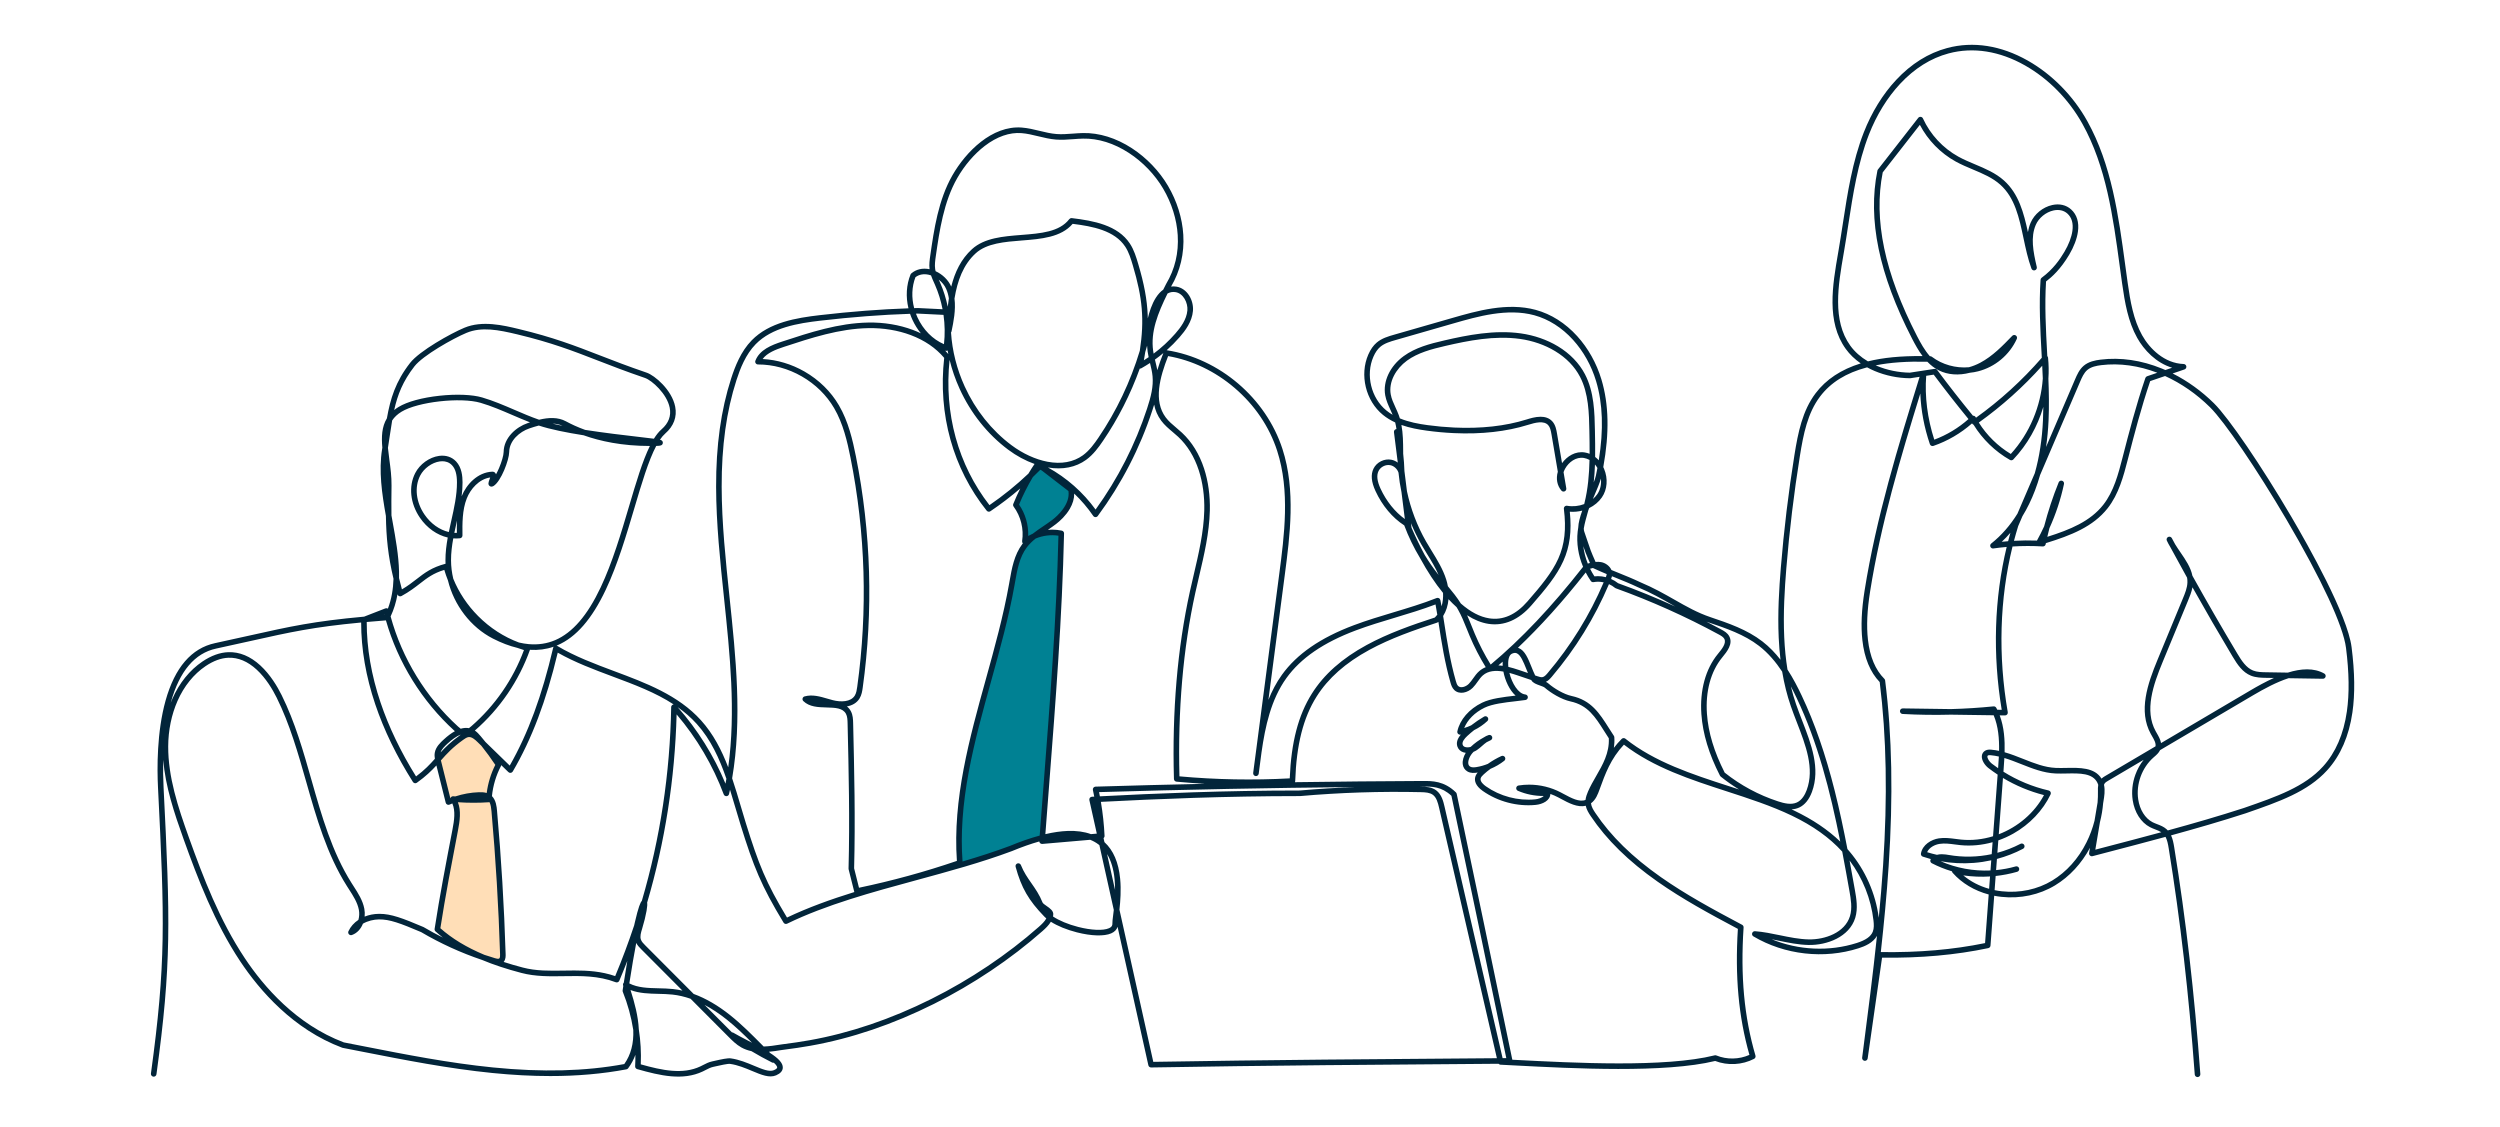 <?xml version="1.0" encoding="UTF-8"?>
<svg xmlns="http://www.w3.org/2000/svg" viewBox="0 0 6270.48 2827.33">
  <defs>
    <style>
      .cls-1 {
        fill: #02253a;
      }

      .cls-2 {
        fill: #008193;
      }

      .cls-3 {
        fill: #ffdeb7;
      }
    </style>
  </defs>
  <g id="Calque_2" data-name="Calque 2">
    <path class="cls-2" d="M2598.55,1170.71c-1.29,1.96-47.69,99.86-47.69,99.86l17.53,39.93,2.23,47.63-15.9,37.73-29.13,131.07-23.95,97.34-62.56,234.35-20.3,99.37-13.14,129.09s-1.8,72.94,0,75.03,10.58,5.4,10.58,5.4l198.2-67.91,4.74-62.45,14.7-191.01,20.1-303.34,9.93-205.92h-54.21s39.7-32,39.7-32l31.45-32,8.16-49.13-81.02-56.24-9.43,3.2Z"/>
  </g>
  <g id="Calque_3" data-name="Calque 3">
    <path class="cls-3" d="M1168.6,1843.38c-1.53,.69-66.97,58.17-66.97,58.17l.32,18.81,19.53,78.27,3,12.03,13.41-4.25,10.44,31.46-7.91,63.53-24.56,129.6-20.05,99.67,36.39,32.19,69.49,37.55,50.91,11.01,7.82-3.39,1.41-41.22-3.56-53.09-16.23-252.68,.3-34.75-9.6-19.76-5.08-14.96s15.38-58.12,15.6-58.62,8.4-22.13,8.4-22.13l-43.66-50.55-23.54-19.19-15.87,2.3Z"/>
  </g>
  <g id="Layer_1" data-name="Layer 1">
    <path class="cls-1" d="M5511.81,2701.5c-3.63,0-6.7-2.81-6.97-6.49-14.78-201.74-36.16-387.37-65.37-567.5-1.7-10.48-3.66-20.55-7.92-28.49-48.07,13.08-95.52,25.5-140.47,37.26-14.45,3.78-28.64,7.49-42.51,11.14-2.3,.6-4.75,0-6.5-1.6-1.75-1.6-2.58-3.99-2.18-6.33,.73-4.34,1.46-8.68,2.19-13.03-21.06,39.14-51.05,72.09-87.56,94.17-39.33,23.8-87.22,34.03-134.83,28.81-6.04-.66-11.99-1.57-17.85-2.71l-9.32,125.02c-.23,3.11-2.49,5.69-5.54,6.33-81.88,17.25-169.11,25.1-266.45,23.97-6.07,42.48-12.13,84.96-18.19,127.43l-17.88,125.27c-.54,3.81-4.06,6.46-7.87,5.95-3.81-.52-6.49-4.02-6-7.83l1.97-15.21c12.36-95.41,24.98-192.84,35.22-290.31-10.06,17.76-30.79,26.19-46.08,31.07-86.79,27.77-185.43,16.63-263.86-29.79-2.8-1.66-4.09-5.02-3.11-8.12,.98-3.1,3.95-5.14,7.2-4.88,21.17,1.6,42.15,5.94,62.44,10.13,23.59,4.88,47.98,9.92,72.09,10.43,41.03,.85,90.88-17.01,103.54-58.22,6.26-20.37,2.22-43.25-1.35-63.44-5.93-33.51-11.86-66.34-18.04-98.55-32.16-35.27-73.61-64.83-126.34-90.16-51.16-24.57-108.33-43.14-163.62-61.1-89.99-29.23-182.98-59.43-257.56-117.02-33.22,35.33-46.86,73.05-61.28,112.88-3.91,10.8-9.25,25.54-21.31,34.19,0,.04,0,.07,.01,.11,.86,8.57,5.93,16.72,11.05,24.34,38.82,57.89,92.54,110.48,164.24,160.79,61.86,43.4,128.86,79.83,203.72,119.56,2.43,1.29,3.88,3.89,3.7,6.64-8.05,122.13,1.41,224.26,29.78,321.4,.94,3.22-.53,6.65-3.51,8.18-29.89,15.42-66.18,17.36-97.55,5.32-126.84,30.85-353.94,18.99-504.51,11.12-11.83-.62-23.18-1.21-33.96-1.76-1.93-.1-3.67-.98-4.89-2.35-287.23,2.06-583.38,4.28-871.37,9.29-3.32,.05-6.23-2.23-6.96-5.48-25.21-113.38-50.42-226.76-75.64-340.14-.53-2.39-1.06-4.77-1.59-7.15-2.18,7.11-7.66,12.79-16.01,16.43-17.62,7.67-49.81,6.72-86.09-2.55-25.73-6.57-48.67-16.02-65.19-26.6-5.34,9.02-13.32,16.58-20.91,23.29-79.81,70.41-173.98,133.6-272.33,182.75-102.86,51.4-207.17,86.74-310.04,105.02-20.38,3.63-42,6.85-72.26,10.76-10.69,1.77-21.26,3.36-31.62,4.3,1.06,1.06,2.12,2.11,3.18,3.17,20.37,13.2,32.02,24.9,31.6,36.76-.29,8.03-5.9,14.46-16.67,19.11-16.95,7.32-37.2-1.18-60.65-11.01-16.66-6.99-35.54-14.91-55.07-17.63-5.63-.79-26.29,3.93-35.12,5.94-2.79,.64-5.2,1.19-6.91,1.54-6.37,1.31-12.43,4.44-18.85,7.75-2.4,1.24-4.87,2.51-7.39,3.71-50.09,23.71-106.46,10.76-164.65-5.85-3.14-.9-5.25-3.85-5.07-7.12,.53-9.52,.73-19.07,.62-28.63-4.24,11.64-10.16,22.9-18.09,33.62-1.05,1.42-2.6,2.39-4.33,2.72-59.62,11.23-122.83,16.83-190.92,16.83-46.02,0-94.25-2.55-145.16-7.65-111.13-11.13-220.23-32.58-325.73-53.31-16.81-3.3-33.5-6.58-50.07-9.8-.38-.07-.76-.18-1.13-.32-122.87-46.13-206.9-143.34-255.76-216.76-64.15-96.43-106.86-208.51-141.86-305.99-23.9-66.59-45.69-132.14-51.27-199.26-.55,20.92-.35,43.76,.89,68.54,16.85,334.63,20.02,443.42-17.81,720.08-.52,3.83-4.05,6.51-7.88,5.99-3.83-.52-6.51-4.05-5.99-7.88,37.66-275.42,34.49-383.86,17.7-717.48-2.39-47.5-3.09-138.97,19.05-218,23.21-82.85,64.95-131.3,124.05-144.02,32.66-7.03,61.18-13.39,86.33-19.01,102.58-22.91,160.27-35.79,287.61-47.43,17.74-6.88,35.49-13.77,53.23-20.67,1.88-.73,3.99-.61,5.78,.32,.2,.11,.4,.22,.59,.35,9.2-24.15,13.27-49.17,14.06-74.92-13.84-58.57-18.14-103.36-19.06-157.6-9.9-55.79-18.37-112.93-9.45-168.08,.17-1.06,.34-2.12,.51-3.17-2.41-27.08-1.45-52.42,11.43-73.63,8.66-48.93,21.48-91.91,58.16-138.96,23.57-30.23,102.34-74.16,136.21-88.25,45.03-18.76,97.66-6.11,136.09,3.12,86.97,20.88,140.77,41.75,203.05,65.92,35.16,13.64,71.52,27.75,118.25,43.68,19.87,6.78,63.08,43.04,71.39,85.35,5,25.44-3.66,48.73-25.02,67.33-4.55,3.96-8.95,9.16-13.23,15.41,3.26,.85,7.53,2.78,7.23,8.01-.4,6.89-7.55,7.23-12.77,7.48-1.12,.05-2.38,.1-3.8,.14-19.54,36.83-36.69,94.74-54.56,155.11-19.76,66.75-42.16,142.41-72.04,205.66-34.77,73.62-74.43,119.17-121.23,139.23-.74,.32-1.48,.63-2.22,.93,.71,.16,1.4,.43,2.05,.82,44.2,26.37,94.49,45.16,143.12,63.32,78.62,29.37,159.92,59.74,217.03,122.93,31.05,34.35,51.96,75.12,68.42,118.13,19.42-139.57,4.21-284.45-10.57-425.16-9.62-91.63-19.58-186.39-19.8-278.36-.26-103.44,12.1-192.39,37.78-271.91,9.64-29.88,24.22-67.76,51.66-95.72,44.13-45,111.43-56.14,171.04-63.04,77.7-9.01,152.25-14.75,221.97-17.11-7.01-28.98-5.35-58.72,5.18-84.77,.42-1.03,1.07-1.95,1.91-2.67,12.16-10.51,28.4-14.26,45.83-10.6-1.46-11.82,.26-23.77,1.79-34.37,9.42-65.26,20.09-139.22,55.58-201.25,33.67-58.85,99.47-125.51,174.1-119.7,15.26,1.18,30.15,4.79,44.55,8.29,14.45,3.5,28.1,6.81,42.2,7.92,13.5,1.06,26.9,.05,41.08-1.01,8.27-.62,16.81-1.26,25.32-1.44,40.68-.89,83.21,12.3,122.93,38.13,36.62,23.81,68.75,57.31,90.49,94.32,22.55,38.39,35.82,80.87,38.4,122.84,2.84,46.37-7.77,91.23-30.69,129.77,4.76-.66,9.22-.47,13.18,.15,12.95,2.01,24.41,9.99,32.27,22.46,7.13,11.33,10.57,25.38,9.43,38.56-2.33,27.08-19.19,49.47-33.62,65.95-10.12,11.56-20.9,22.42-32.3,32.55,.13,.01,.26,.03,.39,.05,132.22,20.64,248.78,120.2,290.06,247.74,33.61,103.82,18.78,216.97,5.69,316.8l-40.94,312.48c8.74-22.07,19.75-43.27,33.87-62.91,37.58-52.26,96.65-92.98,180.59-124.5,32.46-12.19,66.12-22.3,98.67-32.08,36.04-10.83,73.31-22.02,108.77-36.01,1.92-.76,4.09-.63,5.91,.36,1.82,.99,3.11,2.73,3.52,4.76,1,4.93,1.98,10.16,2.95,15.63,3.34-10.86,4.32-22.46,3.71-33.64-19.77-24.04-39.1-53.34-57.68-87.5-15.67-25.94-28.93-53.31-39.61-81.84-29.72-19.08-55.27-49.58-72.12-86.15-10.58-22.93-12.2-41.33-4.96-56.22,7.92-16.25,27.23-25.83,44.94-22.28,5.79,1.16,11.21,3.69,15.91,7.19-3.19-25.44-6.39-50.88-9.58-76.32-.47-3.71,2.06-7.13,5.75-7.77,.18-.03,.36-.06,.54-.07-.81-5.61-1.86-11.15-3.22-16.6-10.85-5.03-21.24-11.24-30.77-18.99-43.23-35.21-58.97-100.27-36.61-151.35,5.64-12.88,12.49-22.64,20.95-29.85,12.94-11.03,29.38-15.76,43.88-19.93l145.51-41.83c61.63-17.71,138.33-39.76,209.61-20.37,38.43,10.46,74.35,33.21,103.88,65.79,27.55,30.4,48.6,67.99,60.85,108.73,18.67,62.02,20.22,134.12,4.65,219.8,.69,1.42,1.35,2.87,1.97,4.35,10.27,24.51,8.17,51.95-5.47,71.63-7.96,11.47-19.05,20.6-31.85,26.83-.74,1.91-1.47,3.81-2.18,5.72-.64,2.29-1.28,4.56-1.91,6.81-3.54,12.55-7.19,25.45-9.44,38.38,0,3.17,.39,5.95,1.22,8.26,4.5,12.49,7.11,20.49,9.4,27.56,4.35,13.38,7.1,21.81,18.9,48.32,4.57-.44,9.26-.38,13.95,.48,10.66,1.95,21.5,9.48,25.91,19.82,5.28,2.16,10.53,4.29,15.74,6.39,18.61,7.52,37.85,15.3,56.87,24.33,33.37,14.02,60.25,29.32,86.23,44.12,29.2,16.62,56.77,32.33,89.25,43.3,45.06,15.24,91.66,31,130.58,61.06,17.32,13.37,32.28,29.07,45.3,45.74-2.12-17.77-3.62-36.21-4.5-55.4-2.86-62.18,1.08-123.49,5.31-175.25,7.69-94.27,19.18-189.36,34.15-282.63,9.1-56.66,20-111.16,53.16-155.08,26.09-34.56,64.1-59.69,113.13-74.83-14.97-10.37-27.63-22.55-37.44-36.14-49.21-68.14-33.31-159.93-19.29-240.92l1.08-6.26c3.84-22.25,7.34-45.05,10.73-67.1,11.77-76.55,23.93-155.7,52.64-229.13,19.61-50.17,47.59-95.56,80.91-131.25,37.86-40.56,81.02-67.54,128.28-80.2,64.98-17.4,134.83-6.51,201.99,31.5,61.02,34.54,114.05,88.44,149.33,151.79,61.03,109.6,78.33,236.98,95.06,360.17,2.01,14.8,4.09,30.11,6.2,45.08,6.67,47.17,14.46,92.74,36.18,131.7,18.94,33.96,56.29,70.78,104.32,72.31,3.38,.11,6.2,2.62,6.7,5.96,.5,3.35-1.46,6.57-4.66,7.66-9.9,3.37-19.8,6.75-29.69,10.12,37.41,18.83,72.86,44.37,103.75,74.89,36.99,36.53,118.62,156.29,194.1,284.78,42,71.49,140.77,246.42,150.94,326.67,8.08,63.76,8.79,117.24,2.16,163.51-8.54,59.58-29.81,108.46-63.22,145.28-49.02,54.03-120.36,78.81-202.95,107.51l-1.85,.64s-.09,.03-.13,.04c-60.23,19.58-123.88,37.97-186.77,55.22,4.2,9.02,6.21,19.37,7.94,30.02,29.28,180.54,50.71,366.57,65.52,568.72,.28,3.86-2.61,7.21-6.47,7.49-.17,.01-.35,.02-.52,.02Zm-3904.61-31.92c53.61,15.09,105.25,26.07,149.47,5.14,2.3-1.09,4.56-2.26,6.96-3.49,6.98-3.6,14.19-7.32,22.44-9.02,1.56-.32,3.91-.86,6.62-1.48,16.87-3.85,32.63-7.21,40.17-6.16,21.33,2.97,41.1,11.27,58.55,18.58,20.5,8.6,38.2,16.03,49.68,11.07,5.15-2.23,8.15-4.69,8.23-6.77,.04-1.24-.67-4.93-8.35-11.91-1.51,.32-3.13,.14-4.59-.6-17.52-8.83-34.8-18.34-51.73-28.46-8.85-1.85-17.37-4.87-25.49-9.43-12.6-7.09-23-17.54-32.18-26.75l-94.91-95.22c-15.31-5.34-30.49-8.85-45.5-10.48-11.35-1.24-23.36-1.52-34.97-1.8-23.71-.56-48.06-1.13-70.17-9.61,10.33,32.04,19.23,65.67,20.81,98.35,4.52,29.12,6.2,58.68,4.95,88.03Zm-744.68-55.03c16.39,3.18,32.9,6.42,49.52,9.69,105.19,20.67,213.95,42.05,324.43,53.12,123.73,12.39,231.5,9.62,329.35-8.49,16.56-23.46,23.96-51.56,22.53-85.61-5.11-32.76-13.92-64.95-26.26-95.58-.47-1.16-.62-2.42-.43-3.65,.56-3.75,1.12-7.42,1.67-11.04-.12-.37-.25-.74-.38-1.11-.85-2.52-.2-5.29,1.64-7.15,3.12-20.18,6.08-38.33,8.86-54.59-6.45,16.64-13.15,33.22-20.09,49.7-1.46,3.48-5.42,5.17-8.95,3.82-43.71-16.67-87.59-15.94-130.03-15.23-35.01,.58-71.22,1.19-106.61-8.11-37.34-9.8-69.8-20.52-98.66-32.59-53.23-17.97-104.56-41.41-152.95-69.88-52.77-22.39-78.8-32.15-105.79-31.78-13.08,.18-27.72,3.62-40.06,10.67-5.07,12.87-14.27,23.71-27.62,28.46-2.65,.94-5.6,.21-7.5-1.86-1.9-2.07-2.38-5.08-1.21-7.63,5.21-11.44,13.92-21.16,24.96-28.51,2.32-8.12,2.7-17.05,1.16-25.18-3.49-18.39-14.34-35.21-24.83-51.48-1.68-2.6-3.35-5.19-4.99-7.78-50.54-79.85-76.79-172.24-102.19-261.59-20.24-71.22-41.17-144.86-74.26-211.53-10-20.13-26.81-48.63-50.13-70.13-22.4-20.64-46.22-30.65-70.78-29.74-18.36,.68-37.63,7.75-57.27,21-29.79,20.1-54.16,50.33-70.46,87.41-15.09,34.31-23.15,73.67-23.31,113.81-.3,76.8,24.34,151.85,51.81,228.38,36.31,101.14,77.06,207.84,140.34,302.97,47.64,71.6,129.4,166.31,248.48,211.21Zm2930.65,43.44c1.64,.09,3.3,.17,4.96,.26,150.61,7.87,378.21,19.76,502.58-11.26,1.44-.36,2.96-.25,4.33,.31,26.35,10.73,56.9,10.11,82.84-1.47-27.22-95.85-36.44-196.56-28.95-316.01-73.67-39.14-139.79-75.26-201.2-118.35-73.14-51.31-128.03-105.1-167.82-164.44-5.06-7.52-10.49-16.23-12.62-26.09-20.44,5.15-43.03-7.01-61.83-17.13-2.51-1.35-4.98-2.68-7.4-3.95-6.26-3.28-12.74-6.11-19.38-8.5-.7,16.5-19.18,25.8-36.96,27.51-46.33,4.49-94.72-8.31-132.78-35.1-18.75-13.2-20.68-25.67-18.99-33.8,.99-4.8,3.41-8.8,6.4-12.33-.17,.03-.33,.06-.5,.08-7.49,1.25-17.14,2.06-25.34-2.78-6.65-3.93-10.68-10.17-11.67-18.05-1.2-9.56,2.33-19.99,7.53-28.65-2.09-.25-4.11-.69-6.01-1.31-7.12-2.35-12.36-7.29-14.77-13.91-3.49-9.58-.62-19.83,8.52-30.54-.22,.04-.43,.08-.65,.12-2.31,.44-4.68-.31-6.31-1.98-1.64-1.68-2.33-4.06-1.84-6.36,6.23-29.12,29.43-55.96,62.06-71.78,21.88-10.61,53.93-14.28,82.2-17.51,.6-.07,1.19-.14,1.79-.2-15.2-13.58-26.24-37.52-30.59-60.34-19.49-3.35-38.02-2.21-51.52,9.56-4.92,4.29-8.85,9.82-13,15.67-3.74,5.26-7.6,10.71-12.43,15.53-12.25,12.23-33.38,17.85-46.15,5.6-5.88-5.64-8.15-13.59-9.66-18.86-14.4-50.3-22.31-101.22-29.29-146.15-.32-2.04-.63-4.08-.95-6.1-.16,.15-.32,.3-.48,.45-.75,.7-1.64,1.22-2.61,1.53-56.99,18.45-117.03,39.5-170.01,68.33-59.97,32.64-103.28,70.96-132.4,117.13-33.52,53.18-50.57,120.56-53.64,212.03-.03,.97-.26,1.89-.65,2.73,107.13-1.56,214.09-2.58,320.47-3.06,23.83-.12,53.48-.26,83.22,28.58,1,.97,1.69,2.22,1.98,3.58l2.19,10.4c43.9,208.69,89.29,424.48,137.31,656.58Zm-985.41-376.49c3.5,15.75,7.01,31.5,10.51,47.25,24.8,111.52,49.6,223.04,74.4,334.57,284.93-4.92,577.67-7.12,861.8-9.16l-144.95-627.91c-3.1-13.41-6.63-26-15.6-32.66-7.71-5.72-18.41-6.42-30.58-6.7-100.33-2.29-201.96,1.01-302.05,9.81-.2,.02-.41,.03-.61,.03-188.72,.07-357.49,7.19-499.46,14.51,4.78,28.21,7.87,56.78,9.22,85.28,.11,2.28-.89,4.36-2.53,5.72,.74,3.34,1.48,6.66,2.22,10,22.25,20.16,35.5,50.99,39.43,91.78,2.7,28.06,.56,56.2-1.79,77.48Zm754.83-308.63c.36,0,.71,.02,1.07,.02,14.07,.33,27.6,1.29,38.6,9.45,13.85,10.28,18.09,28.62,20.9,40.75l145.66,630.95c3.07-.02,6.17-.04,9.24-.07-47.49-229.49-92.42-443.06-135.88-649.7l-1.74-8.27c-25.08-23.4-48.87-23.29-71.88-23.17-1.98,0-3.98,.02-5.95,.03Zm-1822.83,520.1c30.29,11.02,60.89,28.79,91.47,53.13,29.13,23.19,55.65,49.95,81.29,75.83,.96,.97,1.92,1.94,2.88,2.91,13.66-.43,28-2.51,42.6-4.92,.08-.01,.16-.03,.24-.04,30.1-3.89,51.56-7.09,71.74-10.68,101.55-18.05,204.58-52.96,306.23-103.76,97.28-48.62,190.42-111.11,269.33-180.72,7.33-6.48,14.61-13.35,18.82-21.1-1.83-1.55-3.52-3.12-5.04-4.7-39.43-40.66-57.59-72.15-71.96-124.79-.98-3.58,1.01-7.3,4.53-8.48,3.52-1.18,7.35,.6,8.72,4.05,7.17,18.02,16.51,31.4,26.4,45.57,9.91,14.2,20.15,28.88,27.92,48.41,.93,2.33,6.39,6.11,10.38,8.87,8.27,5.73,17.65,12.22,16.44,22.21-.16,1.34-.39,2.66-.67,3.94,15.22,10.24,38,19.8,63.29,26.26,32.88,8.39,62.4,9.65,77.04,3.27,8.02-3.49,8.83-8.07,8.65-11.67-.2-3.95,.62-10.54,1.86-20.51,.51-4.1,1.09-8.73,1.67-13.8-12.04-54.15-24.08-108.29-36.12-162.44-.71-.58-1.44-1.15-2.17-1.71-6.23-4.75-13.19-8.66-20.85-11.72-36.01,3.11-72.02,6.22-108.04,9.34l-12.15,1.05c-2.05,.18-4.06-.55-5.52-1.99-1.15-1.14-1.87-2.64-2.04-4.23-21.09,5.93-43.9,13.98-68.39,24.12-.08,.03-.15,.06-.23,.09-76.18,28.51-159.15,51.06-239.39,72.86-111.41,30.27-226.61,61.57-324.38,109.16-3.25,1.58-7.18,.43-9.05-2.67-56-92.43-75.2-140.16-108.07-245.96-4.34-13.97-8.58-28.34-12.67-42.24-4.43-15.02-8.88-30.13-13.59-45.17-.75,3.6-1.53,7.19-2.33,10.78-.68,3.02-3.26,5.24-6.35,5.45-3.09,.2-5.95-1.63-7.04-4.54-27.05-72.54-67.74-141.52-118.15-200.54-4.3,161.43-29.1,319.54-73.96,472.27,.68,3.41,.5,9.24-1.42,20.36-2.17,12.53-6.06,28.33-10.97,44.48l-.23,.76c-2.87,9.42-5.83,19.16-2.98,27.07,1.9,5.31,6.48,9.92,10.92,14.38l121.35,121.75Zm96.07,96.38c1.21,0,2.43,.31,3.55,.97,9.46,5.58,21.79,11.99,34.83,18.78,4.14,2.16,8.18,4.26,12.1,6.33-20.32-20.29-41.36-40.5-63.8-58.37-18.52-14.75-37-26.96-55.36-36.61l68.68,68.9h0Zm-257.36-122.76c21.57,11.01,46.84,11.6,73.47,12.23,11.9,.28,24.21,.57,36.16,1.88,7.84,.86,15.72,2.18,23.63,3.98l-103.24-103.58c-4.49-4.51-9.49-9.54-12.69-16.02-5.14,26.74-10.95,60.15-17.33,101.51Zm-137.82-32.45c33.41,0,67.62,2.08,102.38,14.12,17.47-41.9,33.33-84.3,47.57-127.16,.6-2.69,1.17-5.21,1.72-7.57,9.1-39.37,14.02-50.3,17.49-53.84,46.09-157.04,70.78-319.79,73.64-486.04,.05-2.87,1.85-5.42,4.54-6.43,.55-.21,1.11-.34,1.68-.4-45.52-29.82-98.5-49.61-153.56-70.18-46.25-17.28-93.99-35.11-137.17-59.63-29.06,121.53-65,216.44-112.83,298.1-1.09,1.86-2.97,3.11-5.1,3.4-2.13,.29-4.28-.42-5.82-1.92l-8.99-8.74c-2.97-2.89-5.94-5.78-8.91-8.67-.12,.72-.36,1.42-.71,2.09-12.26,23.32-20.02,49.26-22.65,75.53,10.4,10.47,11.89,27.09,12.73,36.5,10.63,119.33,17.89,240.38,21.58,359.79,.15,4.53,.43,13.42-4.94,19.67,15.16,4.94,31.15,9.6,48.02,14.03,33.53,8.81,67.19,8.24,102.82,7.65,8.78-.15,17.61-.29,26.5-.29Zm-225.81-39.25c8.84,2.97,17.73,5.78,26.67,8.44,2.31,.69,8.46,2.51,10.77,.68,2.25-1.78,2.05-7.88,1.97-10.49-3.68-119.15-10.92-239.93-21.53-358.99-.7-7.8-1.74-16.17-4.92-22.49-.35,.08-.7,.13-1.07,.16-25.95,1.77-52.22,1.76-78.25-.03,8.47,21.66,4.83,46.86,.16,71.13-15.6,80.98-31.73,164.68-44.13,244.91,29.75,26.22,65.84,48.11,110.34,66.68Zm3502.6-6.87c95.57,1.31,181.2-6.08,261.49-22.56l9.09-121.89c-35.82-9.55-67.19-28.25-90.34-54.26-.98-1.1-1.56-2.45-1.72-3.84-17.46-5.16-34.44-11.95-50.64-20.33-1.73-.89-3-2.46-3.52-4.33-.52-1.87-.25-3.87,.77-5.53,.11-.19,.23-.37,.35-.56-6.83-1.81-13.57-3.84-20.2-6.1-3.25-1.11-5.22-4.41-4.64-7.8,3.74-22.02,25.89-35.17,44.89-38.06,14.42-2.2,28.7-.32,42.52,1.49,4.33,.57,8.8,1.16,13.14,1.59,27,2.73,54.35-.38,80.3-8.34,3.84-51.53,7.68-103.06,11.53-154.6-7.96-5.24-15.71-10.76-23.23-16.57-8.8-6.8-17.27-19.35-16.41-30.19,.47-5.9,3.62-10.74,8.88-13.62,4.9-2.66,10.14-2.6,15.08-2.15,6.51,.59,12.93,1.61,19.27,2.96,.6-30.02-1.82-61.42-13.54-89.28l-95.19-1.36c-4.04-.06-8.08-.12-12.12-.17-40.44,1.08-80.92,.5-121.13-1.74-3.8-.21-6.74-3.43-6.61-7.23,.13-3.81,3.26-6.84,7.1-6.75,40.18,.58,80.37,1.15,120.56,1.72,35.79-.96,71.55-3.23,107.05-6.81,2.79-.28,5.5,1.14,6.84,3.61,.88,1.61,1.72,3.23,2.53,4.86l11.16,.16c-23.1-139.15-18.74-279.04,12.44-408.51-11.16,.97-22.29,2.24-33.36,3.82-3.12,.45-6.17-1.26-7.42-4.16s-.4-6.28,2.08-8.25c25.44-20.21,47.41-45.27,65.72-74.89,14.52-33.85,29.03-67.69,43.55-101.54,11.45-40.55,18.31-85.11,20.46-133,.5-11.04,.77-22.11,.87-33.22-14.4,48.94-40.05,94.58-75.17,131.74-2.21,2.34-5.74,2.87-8.54,1.28-36.96-20.97-68.95-52.02-91.29-88.34-1.03-.42-1.97-1.1-2.73-2.01-.36-.43-.72-.87-1.08-1.31-28.11,24.87-61.38,44.3-96.82,56.47-1.76,.6-3.69,.48-5.36-.33-1.67-.82-2.94-2.27-3.54-4.03-14.24-41.83-22.34-84.97-24-127.03-49.9,161.59-99.16,327.92-125.95,496.77-7.45,46.92-9.22,86.3-5.42,120.38,4.76,42.74,18.61,75.85,41.15,98.41,1.1,1.1,1.8,2.53,1.99,4.07,17.49,138.63,20.37,290.96,8.81,465.69-4.73,71.56-11.63,143.7-19.63,215.66Zm-273.78-32.17c67.26,27.66,144.46,31.41,213.75,9.24,22.31-7.13,34.99-16.1,39.89-28.23,3.4-8.41,2.84-18.53,1.73-28.21-6.1-54.04-27.21-106.78-59.94-150.35,4.54,24.45,8.93,49.03,13.31,73.78,3.65,20.67,8.19,46.39,.94,69.99-14.79,48.16-71.12,69.08-117.21,68.11-25.4-.53-50.43-5.71-74.64-10.71-5.9-1.22-11.86-2.45-17.85-3.62Zm-3491.82-63.78c29.04,0,57.5,10.71,110.2,33.08,.28,.12,.56,.26,.82,.41,15.69,9.25,31.7,17.95,47.99,26.11-6.41-5.01-12.59-10.19-18.54-15.56-1.75-1.58-2.59-3.93-2.23-6.26,12.52-81.63,28.93-166.81,44.8-249.19,4.43-22.98,7.91-46.75-.34-65.47-2.34,.94-4.66,1.92-6.95,2.94-1.89,.84-4.06,.81-5.92-.1-1.86-.91-3.23-2.59-3.73-4.6-7.79-31.19-15.57-62.37-23.35-93.56-12.25,13.34-26.55,27.39-48.93,43.35-1.57,1.12-3.52,1.54-5.41,1.17-1.89-.37-3.54-1.5-4.57-3.12-40.95-64.66-72.75-130.2-94.51-194.81-23.46-69.65-35.34-138.61-35.35-205.09-120.53,11.35-177.56,24.09-277.18,46.34-25.18,5.62-53.72,12-86.44,19.04-53.62,11.53-91.82,56.65-113.52,134.11-.15,.55-.31,1.12-.47,1.7,1.32-3.38,2.71-6.71,4.16-10.01,17.37-39.5,43.46-71.79,75.45-93.38,21.84-14.74,43.57-22.6,64.58-23.38,28.39-1.05,55.57,10.2,80.78,33.43,24.89,22.94,42.66,53.01,53.18,74.2,33.66,67.83,54.77,142.1,75.18,213.93,25.12,88.39,51.1,179.79,100.55,257.93,1.62,2.56,3.27,5.12,4.92,7.68,11.22,17.4,22.81,35.38,26.82,56.45,1.19,6.29,1.44,12.97,.74,19.6,10.79-4.32,22.87-6.76,35.57-6.94,.56,0,1.12-.01,1.67-.01Zm3681.85-162.46c1.69,1.9,3.35,3.81,4.99,5.74,39.72,46.79,65.77,105.79,73.66,166.66,4.23-43.64,7.89-87.22,10.76-130.57,11.43-172.84,8.67-323.57-8.44-460.68-23.84-24.79-38.46-60.11-43.46-105.02-3.94-35.35-2.14-75.95,5.51-124.13,29.04-183.01,84.2-362.63,138.1-536.49-7.66,1.18-15.32,2.35-22.98,3.53-.37,.06-.75,.07-1.12,.08-30.5-.23-61.22-6.54-88.84-18.24-6.53-2.77-12.81-5.81-18.8-9.12-52.7,13.94-91.33,37.94-118.04,73.32-31.22,41.36-41.71,94.02-50.51,148.87-14.91,92.91-26.35,187.64-34.02,281.55-4.19,51.33-8.1,112.08-5.28,173.47,1.31,28.55,4,55.39,8.13,80.79,14.48,22.27,26.09,45.03,35.7,65.38,32.68,69.12,59.78,147.29,82.85,238.97,12.12,48.19,22.36,96.77,31.8,145.88Zm-2797.34-177.46c7.83,23.1,14.75,46.58,21.6,69.81,4.08,13.85,8.3,28.17,12.62,42.04,32.35,104.11,50.29,149.18,103.39,237.42,52.7-25.15,110.02-45.71,168.88-64-.11-.28-.2-.56-.27-.86l-14.05-56.06c-.15-.62-.22-1.25-.21-1.89,3.26-122.34,.38-245.35-2.41-364.32-.21-8.37-.42-17.02-4.07-23.8-7.99-14.85-26.74-15.38-48.46-15.99-21.24-.6-43.2-1.22-58.4-15.99-1.8-1.75-2.53-4.32-1.91-6.75s2.49-4.34,4.91-5.01c19.59-5.44,38.92,.22,57.62,5.69,4.43,1.3,9,2.64,13.41,3.76,19.96,5.12,44.87,4.78,54.97-11.55,3.92-6.35,5.09-14.72,6.12-22.11,13.21-94.99,18.47-191.99,15.62-288.31-2.85-96.32-13.82-192.84-32.63-286.89-7.88-39.37-18.18-84.63-40.89-123.55-18.98-32.55-47.06-60.11-81.2-79.7-34.09-19.57-71.99-29.91-109.61-29.91-.06,0-.12,0-.18,0-2.31,0-4.47-1.14-5.77-3.04-1.31-1.91-1.59-4.34-.75-6.49,10.63-27.35,40.16-39.06,67.01-47.9,69.41-22.82,141.17-46.41,216.25-47.72,39.06-.68,77.56,5.68,111.37,18.38,7.04,2.65,13.84,5.54,20.4,8.68-8.35-10.21-15.53-21.69-21.25-34.18-2.22-4.86-4.19-9.79-5.89-14.77-70.36,2.27-145.74,8.03-224.4,17.15-57.23,6.63-121.72,17.21-162.66,58.94-25.38,25.87-39.16,61.8-48.33,90.22-25.22,78.1-37.35,165.62-37.1,267.57,.23,91.26,10.14,185.65,19.73,276.93,15.77,150.18,32.04,305.05,6.55,454.18Zm3166.51,280.53c6,1.22,12.11,2.18,18.32,2.86,44.58,4.89,89.35-4.66,126.06-26.88,35.95-21.74,65.73-54.91,86.13-95.91,8.58-17.24,15.3-35.39,20.07-54.05,2.57-15.3,5.14-30.6,7.71-45.9,.77-9.38,1.07-18.81,.88-28.24v-.41c-.11-4.79-.22-10.23,.76-15.55-.53-1.73-1.19-3.41-1.98-5.04-11.99-24.74-44.04-24.11-77.96-23.46-9.11,.18-18.53,.36-27.29-.04-30.29-1.38-58.63-12.63-86.04-23.5-13.81-5.48-27.88-11.06-42.17-15.33-.52,9.89-1.24,19.51-1.92,28.7-.14,1.9-.28,3.81-.43,5.71,34.87,21.84,73.53,37.92,113.51,47.06,2.07,.47,3.82,1.86,4.74,3.78,.92,1.91,.93,4.14,.02,6.06-19.2,40.27-52.41,75.19-93.52,98.33-12.09,6.8-24.69,12.49-37.59,17.02-.77,10.36-1.54,20.73-2.32,31.09,20.01-5.34,39.46-12.86,57.9-22.5,3.42-1.79,7.65-.47,9.44,2.95,1.79,3.42,.48,7.65-2.93,9.45,0,0-.01,0-.02,.01h0s-.03,.02-.04,.02c-20.52,10.81-42.6,19.37-65.49,25.46-.12,1.54-.23,3.09-.34,4.63l-1.74,23.37c16.6-1.58,33.05-4.64,49.11-9.23,3.72-1.07,7.59,1.09,8.65,4.81,1.06,3.72-1.09,7.59-4.81,8.65,0,0,0,0,0,0h0c-17.7,5.06-35.8,8.58-54.06,10.55l-2.65,35.54Zm-2226.07-90.44c6.67,30,13.34,60.01,20.02,90.01,.02-8.83-.33-17.88-1.19-26.88-2.46-25.54-8.77-46.65-18.82-63.13Zm2147.49,53.42c18.3,15.36,40.37,26.81,64.8,33.68l2.31-30.99c-22.38,1.43-44.89,.53-67.11-2.69Zm-2781.95-17.63l12.18,48.62c82.82-17.3,165.37-39.94,245.55-67.32-10.79-154.73,31.5-307.29,72.41-454.87,21.75-78.46,44.24-159.59,58.52-240.15,.35-1.96,.69-3.92,1.04-5.89,5.75-32.79,11.7-66.7,32.16-93.85,.43-.57,.86-1.13,1.29-1.68-1.42-1.54-2.11-3.66-1.79-5.8,4.58-30.27-3.2-61.76-21.32-86.41-1.44-1.96-1.76-4.52-.85-6.78,5.31-13.1,11.14-26,17.45-38.66-23.82,20.44-48.83,39.51-74.81,57.04-3.02,2.04-7.11,1.41-9.38-1.44-84.61-105.92-122.41-241.91-106.58-383.23-21.17-24.93-49.35-44.13-83.82-57.08-32.18-12.09-68.9-18.14-106.2-17.49-72.95,1.27-143.7,24.53-212.12,47.02-20.14,6.63-41.92,14.92-53.25,30.43,36.26,1.88,72.38,12.66,105.14,31.47,36.26,20.81,66.11,50.13,86.32,84.79,23.79,40.78,34.42,87.38,42.52,127.86,18.96,94.81,30.02,192.12,32.89,289.22,2.87,97.1-2.43,194.89-15.75,290.65-1.16,8.32-2.61,18.67-8.08,27.53-7.13,11.53-18.72,17.56-31.64,19.89,3.87,3.05,7.23,6.95,9.92,11.96,5.24,9.72,5.52,21.01,5.74,30.08,2.79,118.85,5.67,241.72,2.44,364.09Zm2725.01-17.89c39.23,17.21,82.42,25.1,125.17,23.2l1.89-25.39s0-.08,0-.12c-14.45,3.16-29.14,5.34-43.92,6.5-27.82,2.18-55.96,.74-83.16-4.19Zm-2269.7-809.41c-8.32,6.65-15.9,13.84-22.26,22.27-18.43,24.45-24.09,56.68-29.55,87.84-.35,1.98-.69,3.95-1.04,5.91-14.4,81.22-36.98,162.67-58.82,241.45-20.59,74.28-41.88,151.1-56.03,226.91-15.59,83.54-20.74,157.41-15.73,225.7,40.59-11.98,80.63-24.8,118.86-39.11,26.67-11.04,51.6-19.69,74.62-25.89,3.33-44.43,6.81-89.26,10.18-132.76,15.74-203.12,32.01-413.1,36.87-619.42-19.21-2.91-39.17-.33-57.1,7.11Zm2272.75,791.83c6.91,0,13.38,1.14,17.59,1.88,35.68,6.24,72.33,5.44,107.58-2.04,.75-9.99,1.49-19.99,2.23-29.98-26.6,7.45-54.08,10.04-80.59,7.36-4.55-.46-9.13-1.06-13.56-1.64-13.44-1.77-26.14-3.43-38.59-1.54-12.3,1.87-26.3,9.07-31.48,20.85,8.06,2.54,16.29,4.73,24.62,6.58,3.97-1.08,8.15-1.47,12.18-1.47Zm396.7-80.52c-.75,4.45-1.5,8.9-2.24,13.34-3.12,18.58-6.25,37.17-9.37,55.75,10.52-2.76,21.21-5.56,32.05-8.39,42.76-11.19,87.79-22.97,133.45-35.35-4.46-2.88-9.76-4.93-15.29-7.07-4.38-1.7-8.91-3.45-13.27-5.72-22.46-11.7-38.61-36.93-43.21-67.48-3.17-21.09-.85-43.22,6.7-64.01,4.95-13.62,11.98-26.24,20.74-37.3l-89.01,52.48c-3.18,1.87-6.46,3.79-8.38,6.27-.89,1.14-1.54,2.48-2.02,3.95,3.18,14.35,.64,29.47-1.33,41.17-.27,1.59-.53,3.18-.8,4.77-1.36,16.2-4.06,32.13-8,47.6Zm-773.51-32.02c2.25,1.05,4.5,2.11,6.74,3.19,46.43,22.31,84.46,47.88,115.37,77.68-25.74-129.57-56.68-248.85-109.3-360.14-4.41-9.33-9.24-19.17-14.59-29.24,3.75,15.52,8.12,30.5,13.12,45.02,4.62,13.42,10,27.32,15.2,40.76,22.85,59.07,46.48,120.15,24.53,179.25-7.1,19.12-18.13,32.58-31.92,38.93-6.2,2.85-12.65,4.21-19.17,4.54Zm530.26-78.68c-3.51,47.07-7.02,94.13-10.53,141.19,47.74-18.35,89.39-53.28,113.42-98.28-36.04-9.16-70.91-23.73-102.89-42.92Zm-2384.65-622.88c8.1,0,16.19,.82,24.13,2.49,3.3,.69,5.63,3.64,5.56,7.01-4.7,208.63-21.14,420.89-37.05,626.17-3.25,41.97-6.6,85.19-9.83,128.08,20.28-4.72,38.95-7.4,55.91-8.02,22.1-.81,41.65,1.87,58.46,7.98,4.89-.42,9.78-.84,14.66-1.26-6.23-28-12.45-56-18.68-84-.45-2.01,.01-4.11,1.26-5.75,1.25-1.64,3.15-2.65,5.21-2.75,1.92-.1,3.84-.2,5.78-.3-1.07-5.53-2.2-11.04-3.4-16.53-.44-2.03,.04-4.16,1.32-5.8,1.28-1.64,3.23-2.63,5.31-2.69,91.03-2.75,182.49-5.11,274.07-7.09-23.76-1.35-47.46-3.14-71.08-5.37-3.52-.33-6.24-3.24-6.34-6.77-4.82-169.42,8.64-327.61,39.99-470.18,3.09-14.06,6.43-28.32,9.67-42.12,12.3-52.47,25.02-106.74,26.41-160.98,.91-35.68-3.86-70.59-13.79-100.94-11.17-34.12-28.51-62.35-51.56-83.92-4.41-4.13-9.2-8.17-13.83-12.07-10.1-8.51-20.54-17.31-28.79-28.36-9.28-12.43-14.91-26.03-17.75-40.37-1.41,4.71-2.89,9.37-4.4,13.98-31.29,95.34-77.37,184.61-136.99,265.35-1.35,1.82-3.5,2.85-5.75,2.84-2.27-.04-4.37-1.17-5.65-3.04-13.93-20.33-29.93-39.07-47.68-55.96,.09,12.59-3.63,25.41-11.1,38.26-9.96,17.13-24.27,30.16-34.53,38.07-6.6,5.1-13.54,9.89-20.38,14.53,3.61-.32,7.23-.49,10.85-.49Zm2778.74,553c-3.34,7.04-9.18,12.1-14.4,16.63-.81,.7-1.61,1.4-2.4,2.1-28.86,25.57-43.8,66.72-38.07,104.84,3.93,26.14,17.33,47.51,35.83,57.14,3.67,1.91,7.65,3.45,11.86,5.08,8.09,3.13,16.46,6.37,23.46,12.64,1.09,.98,2.12,2,3.08,3.05,64.11-17.54,129.09-36.27,190.44-56.21l1.79-.62c80.79-28.07,150.56-52.31,197.18-103.69,31.5-34.71,51.59-81.09,59.73-137.85,6.45-45.01,5.73-97.27-2.19-159.76-6.93-54.7-61.29-171.82-149.12-321.34-74.94-127.57-155.63-246.12-191.87-281.91-34.07-33.65-72.57-60.14-112.81-78.4-12.43,4.24-24.86,8.49-37.29,12.73-22.83,67.35-39.82,133.19-56.25,196.89-10.45,40.48-22.3,86.37-50.6,122.2-36.46,46.16-91.42,67.8-154.74,87.31-.2,.93-.39,1.86-.58,2.79-.71,3.4-3.81,5.78-7.27,5.56-25.23-1.52-50.61-1.48-75.88,.11-32.34,131.42-36.54,273.94-11.91,415.53,.36,2.05-.22,4.16-1.57,5.74-1.33,1.56-3.28,2.46-5.32,2.46-.03,0-.07,0-.1,0l-13.25-.19c11.16,29.67,13.15,61.99,12.31,92.53,16,4.53,31.53,10.7,46.75,16.74,27.55,10.93,53.57,21.26,81.51,22.53,8.31,.38,17.08,.21,26.38,.03,33.43-.65,71.11-1.38,88.37,26.83,3.09-2.91,6.6-4.98,9.57-6.72l125.89-74.22c1.53-7.95-3.57-16.79-8.94-26.11-1.01-1.75-2-3.48-2.95-5.19-31.59-57.2-7.89-125.7,16.8-185.42,21.23-51.36,42.46-102.71,63.7-154.08,5.39-13.04,10.97-26.51,11.42-40.32,.13-4.05-.16-8.01-.81-11.89-14.21-25.54-28.25-51.16-42.1-76.79-3.18-5.25-6.14-10.62-8.69-16.15-1.58-3.44-.15-7.51,3.23-9.2,3.39-1.69,7.5-.38,9.29,2.95,2.76,5.13,5.52,10.25,8.29,15.38,4.29,7.07,9.07,14.02,13.75,20.84,12.48,18.17,25.29,36.83,29.58,58.15,36.61,65.78,74.31,131.1,112.63,195.14,11.03,18.46,22.35,35.6,39.4,42.46,10.05,4.03,21.69,4.23,32.95,4.41l54.38,.89c33.09-10.28,65.23-12.42,91.34,2.34,2.79,1.58,4.15,4.84,3.31,7.93-.84,3.09-3.68,5.25-6.87,5.16l-86.06-1.4c-29.89,9.68-61.05,26.43-88.78,42.78l-233.35,137.58Zm-1092.07,56.48c40.16,31.88,85.23,56.12,133.98,72.07,15.34,5.02,32.93,9.27,47.05,2.76,13.07-6.03,20.62-20.23,24.65-31.09,20.11-54.12-2.55-112.69-24.46-169.33-5.25-13.56-10.67-27.59-15.38-41.26-9.35-27.15-16.55-55.82-21.68-86.5-15.67-23.68-34.68-46.52-58.14-64.62-37.06-28.63-82.53-44.01-126.51-58.88-1.76-.59-3.5-1.2-5.23-1.82,12.6,6.47,25.12,13.08,37.55,19.83,7.78,4.21,15.14,8.64,19.43,16.5,10.54,19.24-5.56,38.92-17.31,53.28l-.35,.43c-28.56,34.9-42.08,85.04-38.07,141.19,3.34,46.88,17.9,95.12,44.48,147.44Zm-490.51,30.15c27.45,0,54.85,6.62,79.23,19.38,2.47,1.29,4.98,2.65,7.54,4.02,19.2,10.33,38.97,20.98,54.62,14.95,.97-7.81,3.71-15.07,6.25-20.98,5.76-13.37,13.24-26.35,20.47-38.91,16.46-28.58,33.47-58.13,31.75-94.75-3.98-6.05-7.72-11.96-11.35-17.7-23.12-36.51-41.39-65.34-84.88-74.77-22.9-4.96-49.68-21.52-64.88-34.82-1.87-1.63-7.25-3.55-11.58-5.09-8.7-3.1-17.7-6.3-21.48-13.04-.13-.24-.26-.47-.4-.71l-35.63-12.03c-6.28-2.12-12.71-4.15-19.15-5.86,6.42,26.12,22.24,52.37,39.96,54.09,3.52,.34,6.23,3.25,6.32,6.79,.09,3.53-2.46,6.58-5.96,7.11-7.55,1.13-16.02,2.1-24.98,3.13-27.17,3.11-57.95,6.63-77.69,16.2-24.43,11.85-42.8,30.37-51.06,50.96,5.96-1.77,11.81-4.01,17.46-6.68,10.31-8.04,21.14-15.39,32.38-21.96,3.08-1.8,7.02-1,9.15,1.86,2.13,2.86,1.77,6.87-.84,9.3-9.79,9.14-21.09,16.83-33.24,22.75-5.98,4.71-11.77,9.67-17.35,14.85-6.57,6.12-13.85,14.92-11.25,22.08,.95,2.62,2.91,4.38,6,5.4,3.95,1.3,9.1,1.12,13.96-.29,9.94-9.35,20.96-17.32,32.92-23.81,3.71-2.45,7.72-4.52,12.21-5.92,3.55-1.1,7.33,.76,8.63,4.23,1.3,3.47-.33,7.36-3.72,8.86-3.36,1.49-6.64,3.1-9.86,4.82-3.89,2.62-7.62,5.9-11.46,9.28-4.2,3.7-8.55,7.52-13.42,10.76-2.43,1.61-5.08,2.96-7.84,4.02-.26,.26-.52,.52-.79,.78-8.23,8.19-13.67,20.57-12.64,28.8,.45,3.56,2,6.02,4.9,7.73,4.31,2.55,10.77,1.89,15.92,1.03,9.65-1.61,19.09-4.28,28.13-7.93,10.68-7.6,22.06-14.18,34.04-19.66,3.23-1.48,7.05-.3,8.89,2.73,1.84,3.03,1.12,6.97-1.67,9.15-10.52,8.22-22.13,14.98-34.42,20.1-5.88,4.26-11.53,8.86-16.93,13.78-4.22,3.85-7.19,7.15-7.93,10.71-1.59,7.68,7.68,15.52,13.34,19.51,35.36,24.89,80.31,36.78,123.37,32.61,7.45-.72,16.89-3.65,21.51-8.46-22.17,.2-44.33-4.21-64.72-12.96-2.86-1.23-4.57-4.2-4.19-7.3,.39-3.09,2.77-5.56,5.85-6.05,8.77-1.4,17.64-2.09,26.5-2.09Zm-2729.44-60.81c.23,.96,.47,1.92,.71,2.87l1.31,5.26c7.21,28.9,14.42,57.8,21.63,86.7,.1-.04,.19-.08,.29-.12,.16-.47,.37-.94,.63-1.38,1.38-2.32,3.97-3.63,6.65-3.39,1.58,.14,3.16,.28,4.74,.41,19.07-6.27,39.18-9.88,59.13-10.55,6.28-.22,13.22-.07,19.75,1.92,3.18-24.47,10.51-48.53,21.55-70.54-10.92-16.44-22.63-32.48-34.97-47.9-3.1-3.02-6.21-6.04-9.31-9.06-6.84-6.65-14.8-13.68-22.69-12.76-4.58,.54-9.3,3.91-13.47,6.88-27.02,19.28-41.23,35.07-55.95,51.68Zm1650.73,79.54c.72,3.51,1.42,7.02,2.09,10.54,142.43-7.35,311.95-14.55,501.64-14.62,46.34-4.07,93.01-6.96,139.72-8.68-214.27,2.1-429.98,6.38-643.45,12.76Zm1315.8-135.52c1.54,0,3.08,.5,4.36,1.53,73.41,58.58,167.33,89.09,258.17,118.58,8.97,2.91,17.98,5.84,27.01,8.81-15.95-9.74-31.32-20.51-46.04-32.28-.77-.62-1.41-1.4-1.86-2.28-27.89-54.54-43.16-104.97-46.67-154.16-4.26-59.74,10.37-113.38,41.2-151.05l.36-.43c9.75-11.91,21.88-26.73,15.87-37.7-2.47-4.52-7.71-7.61-13.81-10.91-82.8-44.93-169.73-83.89-258.37-115.81-.76-.27-1.47-.68-2.09-1.19-4.49-3.72-9.57-6.83-14.96-9.25-35.82,84.27-83.98,162.34-143.27,232.21-4.26,5.02-8.9,10.04-14.95,12.89,2.25,1.09,4.27,2.29,5.92,3.73,14.32,12.53,39.06,27.44,58.62,31.67,49.21,10.67,69.85,43.25,93.74,80.96,3.91,6.18,7.96,12.56,12.25,19.05,.67,1.02,1.07,2.2,1.15,3.42,.6,9.34,.13,18.19-1.14,26.65,5.79-7.57,12.25-15.03,19.54-22.37,1.36-1.37,3.16-2.07,4.97-2.07Zm-2372.67-77.6c49.93,56.34,91.05,122.19,119.92,191.91,.79-4.09,1.54-8.2,2.26-12.31-17.31-50.38-39.15-98.57-74.3-137.45-14.56-16.11-30.63-29.95-47.88-42.15Zm1258.55,173.56c91.69,8.34,184.68,10.04,276.6,5.06,3.74-90.82,21.45-158.52,55.55-212.63,30.43-48.25,75.42-88.15,137.55-121.96,53.51-29.12,113.69-50.32,170.87-68.86,2.25-2.2,4.28-4.52,6.12-6.95-1.47-9.14-2.94-17.84-4.45-25.86-33.59,12.79-68.34,23.23-102.04,33.35-32.33,9.71-65.76,19.75-97.78,31.77-81.27,30.52-138.23,69.63-174.14,119.57-38.83,54.01-53.21,121.51-62.42,185.92l-7.06,53.86c-.5,3.83-4,6.52-7.84,6.03-3.83-.5-6.54-4-6.05-7.83,.48-3.77,.96-7.56,1.44-11.37,1.77-14.01,3.59-28.35,5.66-42.85l58.08-443.32c12.89-98.36,27.51-209.85-5.13-310.67-19.44-60.08-56.38-114.6-106.83-157.65-48.9-41.73-106.38-69.21-166.57-79.67-20.97,53.28-36.99,112.33-6.09,153.7,7.29,9.76,16.67,17.66,26.6,26.03,4.77,4.02,9.7,8.17,14.38,12.55,24.79,23.19,43.39,53.4,55.3,89.79,10.42,31.85,15.43,68.39,14.48,105.65-1.42,55.68-14.31,110.66-26.78,163.82-3.22,13.75-6.55,27.96-9.63,41.93-30.73,139.72-44.12,294.64-39.84,460.58Zm-2038.47-387.16c-.15,65.36,11.49,133.25,34.61,201.91,20.69,61.44,50.66,123.8,89.09,185.46,21.64-16.16,34.54-29.98,47.21-44.21-.8-4.8-1.15-9.93-.28-15.1,2.51-14.86,14.11-25.56,22.58-33.37,9.77-9.01,19.08-15.94,27.89-20.76-.48-.42-.95-.85-1.41-1.27-81.25-73.94-141.61-171.5-171.57-276.67-17.12,1.33-33.11,2.66-48.12,4.01Zm4070.35,334.05c-1.52,0-2.87,.17-3.82,.68-1.11,.61-1.53,1.22-1.62,2.42-.38,4.77,4.77,13.18,11.01,18.01,5.18,4,10.47,7.86,15.87,11.58,.7-9.37,1.41-19.19,1.89-29.26-6.64-1.51-13.33-2.64-20.05-3.25-1.12-.1-2.24-.18-3.28-.18Zm-3772.48-33.02c19.42,18.9,38.84,37.8,58.26,56.7l2.54,2.47c46.06-80.75,80.77-175,108.97-295.67,.21-.92,.61-1.77,1.14-2.51-18.67,6.5-38.57,9.11-59.35,7.78-27.79,77.98-75.45,147.87-137.91,202.21-.11,.1-.22,.19-.33,.29,5.67,3.81,10.17,8.85,14.62,14.11,4.08,4.8,8.1,9.68,12.06,14.61Zm-63.46-18.06c-9.44,3.89-20.02,11.24-31.7,22-7.99,7.37-14.87,14.21-17.46,22.17,12.18-13.25,26.44-27.2,48.64-43.04,.4-.28,.8-.57,1.21-.86-.23-.09-.46-.18-.69-.28Zm4344.86-369.96c-2.25,11.96-6.91,23.22-11.14,33.45-21.23,51.37-42.46,102.72-63.7,154.08-23.45,56.71-46.07,121.54-17.48,173.31,.9,1.64,1.86,3.29,2.82,4.96,4.43,7.68,9.24,16.03,10.68,24.92l223.88-132c18.63-10.99,38.77-22.11,59.23-31.32l-19.67-.32c-11.95-.2-25.48-.43-37.93-5.42-21.1-8.48-33.9-27.67-46.2-48.26-34.09-56.98-67.7-114.97-100.48-173.4Zm-4519.38,73.04c28.63,105.01,88.31,202.62,169.23,276.25,2.13,1.94,4.33,3.87,6.57,5.42,7.3-2.15,14.2-2.64,20.68-1.47,2.01-1.44,4.01-3.09,5.96-4.8,59.24-51.53,104.76-117.46,131.99-191.04-5.56-1.65-11.07-3.48-16.53-5.48-19.55-4.67-40.04-12.46-61.22-23.29-56.05-28.67-97.72-83.92-112.9-145.83-3.5-8.69-6.55-17.53-9.15-26.49-27.6,8.33-43.05,20.31-60.74,34.03-12.45,9.66-26.57,20.61-46.59,31.54-1.88,1.03-4.12,1.14-6.08,.3-1.96-.83-3.43-2.5-4.01-4.55-3.46,19.9-9.18,38.27-17.22,55.4Zm2639.95-1.05c.96,6.04,1.92,12.25,2.9,18.55,6.92,44.52,14.75,94.99,28.91,144.45,1.5,5.24,2.97,9.81,5.89,12.6,6.36,6.1,19.1,2.05,26.57-5.41,4-3.99,7.36-8.72,10.91-13.73,4.44-6.26,9.04-12.73,15.21-18.11,5.07-4.43,10.58-7.7,16.4-10.01-15.42-25.05-29-51.42-40.41-78.54-2.49-5.9-4.9-11.92-7.24-17.74-6.53-16.26-13.28-33.08-21.98-48.34-1.15-2.02-2.34-4.02-3.56-6-6.75-6.02-13.46-12.65-20.14-19.88-1.37,15.65-5.94,30.12-13.46,42.15Zm230.78,149.11l5.57,1.88c4.28,1.44,9.14,3.08,13,2.29,4.56-.93,8.58-5.3,12.64-10.08,58.13-68.51,105.39-145.02,140.62-227.6-8.45-1.9-17.12-2.17-25.11-.58-2.74,.54-5.54-.59-7.13-2.9-4.73-6.87-8.99-14-12.77-21.33-57.69,73.14-113.86,135.54-170.06,188.85,.71,.21,1.41,.46,2.1,.74,15.38,6.16,23.42,26.14,31.93,47.29,2.93,7.29,5.95,14.78,9.21,21.44Zm-67.25-21.52c8.86,2.07,17.71,4.79,26.27,7.68l22.9,7.73c-1.41-3.36-2.77-6.75-4.12-10.11-7.04-17.5-14.32-35.59-24.15-39.52-3.36-1.34-7.23-.98-11.84,1.12-7.42,3.38-10.78,16.05-9.06,33.09Zm-24.99-3.78c3.54,.19,7.13,.55,10.73,1.06-.22-3.61-.22-7.06-.03-10.32-3.57,3.12-7.13,6.21-10.7,9.26Zm-78.43-125.67c4.33,9.54,8.21,19.21,12.02,28.71,2.32,5.77,4.71,11.73,7.15,17.52,11.26,26.75,24.68,52.76,39.93,77.44,76.91-64.23,152.82-144.57,231.74-245.23-11.98-28.63-16.85-59.39-13.56-88.34,.38-3.34,.86-6.66,1.43-9.97,.41-12.17,4.47-27,10.05-42.63-10.01,2.6-20.58,3.59-31.19,2.78,5.04,49.13-.03,87.5-16.16,123.42-16.68,37.16-44.68,70.76-79.55,110.82-16.05,18.44-33.42,31.78-51.63,39.66-18.21,7.88-37.31,10.35-56.77,7.35-17.78-2.74-35.67-10-53.46-21.54Zm-2378.09,68.37c8.34,1.95,16.48,3.29,24.39,4.01,23.61,2.13,45.97-1.24,66.45-10.02,43.52-18.66,80.83-61.95,114.08-132.34,29.42-62.28,51.65-137.39,71.27-203.66,17.59-59.43,33.57-113.39,52.14-150.97h-.05c-69.88,0-124.94-12.05-166.13-26.79-42.67-6.74-83.66-14.84-112.46-24.45-7.87,2.03-15.84,4.55-23.73,7.24-24.06,8.18-50.12,30.23-50.5,59.3-.26,19.47-20.23,73.62-39.47,85.21-5.07,3.05-8.74,.62-9.74-.2-4.68-3.83-2.72-9.34-.23-16.31,.48-1.34,1.16-3.24,1.72-5.03-27.84,4.08-49.36,28.8-58.78,52.8-11.45,29.18-11.07,62.93-10.74,92.72,.04,3.61-2.67,6.66-6.26,7.04-5.6,.59-11.22,.65-16.81,.21-3.33,18.31-5.67,36.77-5.59,55.14,.06,15.52,1.99,30.96,5.57,45.99,13.97,34.41,35.18,66.36,62.42,93.74,29.61,29.76,64.66,52.42,102.45,66.39Zm2362.49-97.76c23.96,21.04,47.81,33.49,71.2,37.1,34.4,5.31,66.61-8.94,95.71-42.37,34.1-39.17,61.44-71.95,77.34-107.36,15.98-35.59,20.3-74.11,14.03-124.88-.27-2.2,.52-4.4,2.12-5.93,1.61-1.53,3.85-2.21,6.03-1.82,14.52,2.55,29.54,.86,42.85-4.23,.23-.89,.45-1.77,.67-2.65,8.75-35.29,11.83-71.68,12.65-108.08-4.33-2.41-8.99-4.08-13.9-4.92-20.18-3.48-38.15,10.75-47.02,26.4-1.61,2.84-3.04,5.96-4.17,9.24l6.86,40.46c.53,3.1-1.08,6.17-3.93,7.51-2.84,1.34-6.23,.61-8.28-1.77-10.95-12.73-14.03-29.95-9.04-47.31l-15.87-93.6c-1.68-9.88-3.36-17.87-8.33-23.32-10.78-11.79-31.73-6.54-50.53-.69-54.38,16.94-116.94,23.91-185.93,20.73-22.62-1.04-45.48-3.13-67.95-6.2-20.48-2.79-42.57-6.73-63.67-14.23,4.11,21.76,4.25,44.16,4.39,66.01,.01,1.99,.03,4,.04,6.02,1.64,14.52,2.69,29.11,3.14,43.71,2.11,16.83,4.22,33.66,6.33,50.5,9.33,44.16,25.5,86.85,47.93,126.07,4.61,8.06,9.61,16.19,14.44,24.06,13.74,22.37,27.95,45.49,36.07,71.26,1.77,5.62,3.15,11.24,4.16,16.83,11.47,13.77,22.94,28.01,32.64,43.47Zm-2700.06,28.04c-.48,.19-.97,.38-1.45,.56,.52-.04,1.04-.08,1.56-.12-.04-.14-.08-.29-.11-.44Zm3094.4-79.07c48.35,17.45,96.21,36.98,143.15,58.41-2.65-1.51-5.31-3.02-7.99-4.54-25.67-14.61-52.21-29.73-84.88-43.44-.1-.04-.2-.08-.29-.13-18.69-8.88-37.79-16.59-56.26-24.06-3.01-1.22-6.04-2.44-9.09-3.68-.55,2.49-1.38,4.8-2.2,6.88,6.3,2.78,12.25,6.33,17.55,10.57Zm-3057.67-12.92c2.16,9.1,4.56,18.54,7.21,28.41,14.99-8.86,26.15-17.51,36.99-25.92,19.43-15.07,37.78-29.31,72.41-38.38-.13-2.82-.2-5.64-.21-8.46-.08-19.31,2.32-38.45,5.75-57.32-26.79-6.12-51.95-23.62-69.73-49.56-24.48-35.7-29.01-78.69-11.82-112.18,11.46-22.35,35.45-39.63,59.7-43,17.02-2.36,32.27,2.64,42.93,14.09,14.27,15.34,15.98,37.18,16.03,52.28,.04,11.72-.84,23.38-2.3,34.95,11.83-29.71,40.06-60.22,76.78-61.75,3.24-.15,6.14,1.2,7.95,3.66,.7,.95,1.19,1.98,1.5,3.07,2.42-4.34,4.98-9.53,7.61-15.65,6.67-15.56,11.41-32.17,11.52-40.4,.47-35.86,31.43-62.65,59.99-72.36,2.03-.69,4.06-1.37,6.09-2.03-15.05-5.83-29.86-12.21-44.33-18.44-25.75-11.09-52.37-22.56-79.49-30.52-50.08-14.71-157.66-2.58-198.47,22.37-10.06,6.15-17.79,13.33-23.39,21.86-2.13,12.38-4.04,25.31-6.07,39-1.42,9.59-2.88,19.46-4.51,29.73,.9,9.51,2.22,19.37,3.56,29.45,2.82,21.08,5.73,42.89,5.45,65.24-.35,27.76-.56,52.11-.19,74.78,1.01,5.68,2.03,11.34,3.05,16.99,7.4,40.94,15.05,83.27,15.99,123.76,.13,5.55,.13,11,0,16.34Zm3006.98-4.78c6.59,0,13.32,.88,19.89,2.56,.98-2.44,1.88-4.9,2.07-7.18,.02-.2,.03-.4,.03-.59-11.48-4.77-23.07-9.78-34.58-15.24,0,0,0,0,0,0-2.36,.54-4.71,1.18-7.02,1.87,3.23,6.54,6.87,12.93,10.91,19.11,2.86-.35,5.77-.53,8.7-.53Zm-434.36-53.06c10.23,16.95,21.52,33.29,33.83,48.91,.3,.38,.61,.77,.91,1.15-7.79-18.27-18.45-35.62-28.83-52.51-4.89-7.95-9.94-16.18-14.66-24.43-9.73-17.01-18.31-34.64-25.71-52.76,.48,3.82,.96,7.64,1.44,11.46,10.69,24.53,21.71,47.28,33.02,68.17Zm397.72-22.05c1.76,14.69,5.57,29.42,11.27,43.64,1.73-.53,3.51-1.06,5.33-1.55-9.66-21.86-13.08-31.42-16.6-42.09Zm1071.23-33.68c-6.87,7.99-14.09,15.54-21.65,22.63,5.3-.56,10.61-1.04,15.93-1.47,1.83-7.09,3.74-14.14,5.73-21.17Zm19.58-16.81c-3.78,12.22-7.31,24.55-10.59,36.98,19.19-1.07,38.43-1.27,57.63-.59,6.47-11.69,12.48-23.6,18.02-35.71,9.74-37.51,21.94-74.46,36.45-110.3,1.36-3.36,5.06-5.13,8.54-4.07,3.47,1.06,5.55,4.6,4.8,8.15-8.14,38.26-20.39,75.42-36.54,110.91-1.85,7.19-3.62,14.4-5.29,21.63,57.8-18.21,107.65-38.94,140.26-80.24,26.47-33.52,37.93-77.88,48.03-117.02,16.76-64.98,34.1-132.17,57.67-201.16,.7-2.05,2.31-3.66,4.36-4.36,8.54-2.91,17.07-5.83,25.6-8.74-46.53-17.83-94.75-24.72-140.61-19.09-12.02,1.49-25.6,4.1-35.09,12.21-8.52,7.28-13.5,18.89-17.89,29.13-33.48,78.08-66.96,156.17-100.45,234.25-3.82,13.43-8.13,26.44-12.92,39.01-8.88,23.27-19.37,44.73-31.39,64.32-2.81,6.54-5.61,13.08-8.42,19.62l-2.17,5.05Zm-2506.05-53.9c15.84,23.01,23.89,50.89,22.95,78.73,3.74-2.12,7.59-4.04,11.54-5.76,8.39-6.59,17.23-12.57,25.94-18.45,7.96-5.38,16.19-10.95,23.78-16.8,10.7-8.26,44.51-37.37,39.71-71.59l-67.05-51.66c-1.19-.61-2.39-1.22-3.58-1.82-6.16,6.27-12.42,12.44-18.79,18.51-13.12,22.08-24.67,45.12-34.49,68.84Zm-1416.42,70.9c2.1,.12,4.21,.16,6.31,.11-.09-9.97-.1-20.29,.39-30.73-.24,1.08-.49,2.17-.73,3.25-2.03,9.04-4.08,18.17-5.97,27.36Zm-30.22-179.59c-2.21,0-4.32,.17-6.24,.44-19.62,2.73-39.84,17.33-49.17,35.52-14.84,28.92-10.66,66.42,10.91,97.88,15.67,22.85,37.62,38.29,60.85,43.73,1.95-9.55,4.08-19.02,6.19-28.4,7.06-31.44,14.36-63.96,14.26-96.18-.06-20.25-3.97-33.85-12.28-42.79-7.46-8.01-16.67-10.2-24.51-10.2Zm2373.09,9.45c-10.11,0-20.41,6.05-24.84,15.14-5.29,10.88-3.62,25.35,5.09,44.24,14.35,31.16,36.24,58.41,60.93,76.12-2.82-22.47-5.63-44.93-8.45-67.4-3.39-16.15-5.89-32.48-7.48-48.91-2.99-9.15-11.08-16.84-20.48-18.73-1.57-.31-3.16-.46-4.76-.46Zm-853.91,6.22c46.98,25.93,87.85,62.01,119.41,105.49,55.95-77.46,99.41-162.72,129.22-253.56,9.89-30.12,15.99-55.38,13.66-80.78-1-11.03-3.62-21.75-6.38-33.1-.01-.06-.03-.12-.04-.17-7.06,4.65-14.29,9.05-21.69,13.22-1.23,.69-2.61,.98-3.95,.88-23.06,63.99-54.15,125.29-92.13,181.12-10.99,16.18-24.25,34.55-42.52,47.78-25.81,18.69-58.78,25.27-95.57,19.11Zm-246.75-269.95c-14.18,134.1,21.19,263.01,99.97,364.38,34.55-23.71,67.29-50.21,97.7-79.06,4.92-8.22,10.06-16.3,15.4-24.24-22.76-8.1-45.51-20.36-66.18-35.82-51.81-38.76-93.92-91.6-121.79-152.82-10.7-23.51-19.09-47.79-25.1-72.43Zm1633.58,297.88c-3.08,11.09-9.4,25.92-16.57,42.78-1.15,2.71-2.35,5.51-3.55,8.37,4.23-3.58,7.97-7.64,11.07-12.11,7.53-10.86,10.62-24.82,9.06-39.03Zm-14.85-35.51c-.54,15.03-1.51,30.07-3.16,45.06,2.52-6.6,4.45-12.38,5.4-16.85,1.4-6.56,2.7-13.03,3.9-19.43-1.84-3.19-3.89-6.12-6.14-8.78Zm-136.54-119.71c10.83,0,21.51,2.83,29.52,11.58,8.14,8.93,10.25,21.35,11.8,30.42l12.61,74.41c12.33-17.11,33.5-30.92,57.41-26.79,4.06,.7,7.98,1.82,11.74,3.33,.13-19.2-.24-38.35-.6-57.3-.84-44.2-1.8-94.3-23.44-135.78-13.49-25.87-34.56-47.58-62.62-64.53-25.7-15.52-56.07-26.08-87.83-30.54-63.91-8.97-130.07,4.32-187.05,17.48-35.25,8.15-69.15,17.11-96.51,36.96-13.82,10.03-25.47,23.51-32.81,37.95-7.89,15.53-10.65,31.66-7.97,46.65,1.99,11.18,6.79,21.63,11.87,32.7,2.88,6.27,5.86,12.76,8.31,19.45,.98,2.68,1.87,5.38,2.69,8.09,22.47,9.35,47.02,13.83,69.56,16.91,22.06,3.01,44.5,5.06,66.7,6.09,67.35,3.11,128.29-3.66,181.12-20.11,9.06-2.82,22.4-6.97,35.51-6.97Zm-1478.63-211.41c2.96,46,14.55,92.04,34.28,135.39,26.9,59.08,67.5,110.06,117.43,147.41,28.14,21.05,60.26,35.79,90.44,41.5,34.38,6.5,64.94,.96,88.4-16.04,16.43-11.91,28.83-29.12,39.16-44.32,45.2-66.46,80.48-140.79,103.82-218.17,11.84-77.49,6.76-132.27-17.4-213.52-4.86-16.37-9.89-33.29-19.16-47.39-26.55-40.4-81.52-51.02-131.89-57.3-29.09,34.05-79.1,37.99-127.51,41.79-43.22,3.4-87.9,6.91-115.52,32.02-31.5,28.64-46.07,69.21-53.34,113.67,3.64,28.79-2.52,58.61-7.36,82.05-.23,1.1-.7,2.08-1.35,2.91Zm1615.63,312.29c3.23,2.46,6.25,5.27,9.04,8.4,12.45-77.1,10.2-142.43-6.77-198.8-11.66-38.76-31.65-74.5-57.81-103.36-27.74-30.59-61.34-51.93-97.19-61.69-67.5-18.36-142.11,3.08-202.07,20.31l-145.51,41.83c-13.14,3.78-28.03,8.06-38.67,17.13-6.81,5.8-12.44,13.91-17.2,24.8-19.93,45.52-5.9,103.5,32.62,134.88,4.95,4.03,10.18,7.6,15.62,10.79-1.75-4.22-3.67-8.41-5.68-12.78-5.22-11.38-10.63-23.15-12.93-36.08-6.22-34.82,11.97-73.45,46.34-98.39,29.48-21.4,64.87-30.79,101.58-39.27,58.21-13.45,125.86-27.01,192.15-17.71,33.62,4.72,65.82,15.93,93.12,32.42,29.86,18.04,53.3,42.25,67.79,70.04,23.16,44.4,24.15,96.25,25.03,141.99,.41,21.64,.83,43.54,.52,65.5Zm962.25-86.24c20.06,31.92,48.02,59.39,80.26,78.72,47.09-51.71,75.49-119.64,80.25-189.28-.43-10.7-.94-21.38-1.48-32.01-47.6,53.18-101,101.05-159.04,142.57Zm174.53-110.44c1.39,34.87,1.99,70.07,.43,104.96-1.03,23-3.13,45.25-6.29,66.71,24.22-56.47,48.43-112.95,72.65-169.41,4.75-11.07,10.66-24.85,21.67-34.26,12.32-10.52,28.39-13.72,42.48-15.46,50.29-6.17,101.99,1.36,153.69,22.4,2.93,1.19,5.86,2.43,8.77,3.71,5.67-1.93,11.34-3.87,17-5.8-39.99-11.88-70.7-44.42-87.67-74.86-22.9-41.06-30.96-88.02-37.82-136.56-2.12-15.01-4.2-30.33-6.21-45.15-16.55-121.9-33.67-247.96-93.42-355.24-34.04-61.13-85.18-113.13-143.99-146.41-63.9-36.17-130.11-46.59-191.47-30.16-44.69,11.97-85.62,37.62-121.67,76.23-32.12,34.42-59.13,78.26-78.1,126.8-28.14,71.99-40.19,150.37-51.84,226.16-3.4,22.11-6.91,44.97-10.78,67.35l-1.08,6.26c-13.55,78.27-28.91,166.98,16.84,230.34,11,15.24,26.05,28.58,44.19,39.32,38.41-9.5,82.44-13.79,137-13.29-10.37-13.82-18.77-29.19-26.29-43.77-83.25-161.62-111.7-299.44-86.98-421.32,.21-1.06,.68-2.06,1.34-2.92l101.02-129.4c1.5-1.93,3.9-2.93,6.33-2.65,2.43,.28,4.53,1.81,5.55,4.04,18.5,40.39,50.12,74.44,89.02,95.88,13.2,7.27,27.64,13.34,41.61,19.21,25.38,10.67,51.62,21.69,72.76,40.68,36.94,33.19,49.55,81.37,59.92,129.37,1.33-8,3.5-15.89,6.75-23.51,9.29-21.8,30.6-39.27,54.3-44.51,18.12-4,34.92-.08,47.29,11.06,14.45,13.01,20.36,32.32,17.08,55.83-2.45,17.63-10.22,38.12-21.87,57.71-21.79,36.64-43.16,55.79-58.11,67.13-3.73,59.97-.42,121.19,2.79,180.42,.12,2.26,.25,4.53,.37,6.8,1.05,1.1,1.73,2.55,1.89,4.13,1.74,17.36,2,34.83,.86,52.19Zm-306.48-6.89c-3.91,51.83,3.07,106.96,20.28,160.19,31.36-11.72,60.75-29.42,85.8-51.66-29.9-36.5-59.18-73.9-87.22-111.42l-4.68,.72c-4.72,.72-9.45,1.45-14.17,2.17Zm-3363.86,135.62c47.97,7.53,98.17,13.36,135.23,17.67,15.02,1.75,28.11,3.27,37.49,4.5,6.03-9.68,12.37-17.63,19.16-23.53,17.62-15.34,24.51-33.54,20.48-54.08-6.89-35.07-44.69-68.84-62.17-74.8-47.01-16.03-83.5-30.19-118.79-43.88-61.81-23.99-115.2-44.7-201.26-65.36-47.4-11.39-89.7-19.53-127.44-3.81-33.98,14.14-109.36,56.75-130.55,83.93-29.18,37.43-42.4,71.48-50.88,109.66,3.33-2.69,7-5.28,11.02-7.74,21.58-13.19,59.07-23.46,102.87-28.17,42.23-4.54,82.17-2.93,106.84,4.32,27.94,8.2,54.96,19.84,81.09,31.09,20.04,8.63,40.73,17.55,61.58,24.77,23.96-5.69,47.45-6.85,67.54,4.08,12.89,7.01,28.78,14.46,47.79,21.34Zm-81.46-15.63c7.91,1.93,16.3,3.79,25.01,5.57-7.64-3.72-16.08-5.38-25.01-5.57Zm3563.24-19.85c.37,0,.73,.03,1.1,.09,2.16,.34,4.03,1.67,5.07,3.6,.25,.46,.5,.92,.75,1.38,60.64-43.5,116.13-94.06,165.1-150.43-.18-3.43-.37-6.84-.55-10.25-3.29-60.71-6.68-123.48-2.57-185.32,.14-2.06,1.17-3.95,2.83-5.17,28.97-21.34,45.68-45.93,57.01-64.97,10.72-18.02,17.83-36.66,20.04-52.48,2.64-18.97-1.6-33.6-12.59-43.5-8.92-8.03-21.31-10.8-34.9-7.8-19.12,4.23-36.98,18.82-44.44,36.33-13.21,31-6.64,66.1,2.6,105.46,.85,3.6-1.26,7.24-4.81,8.31-3.55,1.06-7.31-.82-8.58-4.3-8.9-24.3-14.47-50.57-19.86-75.99-11.05-52.13-21.49-101.37-58.26-134.41-19.38-17.41-43.4-27.5-68.83-38.19-14.3-6.01-29.09-12.22-42.94-19.85-38.2-21.05-69.81-53.49-90-92.11l-93.12,119.27c-23.48,118.26,4.67,252.56,86.03,410.52,8.87,17.2,19.01,35.57,32.15,50.52,.35,0,.7,.02,1.05,.03,1.46,.04,2.88,.54,4.04,1.43,26.02,19.79,60.23,29.19,92.92,26.24,9.44-2.56,18.91-6.3,28.18-11.19,31.1-16.44,56.21-42.44,80.5-67.58,2.37-2.45,6.15-2.84,8.97-.93,2.82,1.92,3.85,5.58,2.44,8.68-18.2,40.12-54.57,70.52-97.28,81.31-6.69,1.69-13.56,2.88-20.51,3.57-27.62,7.18-55.11,5.34-77.51-5.84-11.13-5.55-20.71-13.11-29.12-21.86-51.32-1.1-93.17,1.82-129.52,9.1,.92,.41,1.84,.81,2.77,1.2,25.41,10.76,54.84,16.84,82.93,17.13,17.67-2.72,35.35-5.42,53.02-8.13l8.84-1.35c2.55-.39,5.12,.66,6.67,2.74,28.8,38.65,58.95,77.21,89.76,114.79,.2-.02,.4-.03,.6-.03Zm-2052.44-140.77c.43,1.79,.86,3.58,1.3,5.35,1.68,6.91,3.4,13.96,4.74,21.15,4.28-14.49,9.54-28.91,15.11-42.9-6.84,5.72-13.89,11.19-21.14,16.4Zm-24.22-19.11c-1.03,6.73-2.2,13.66-3.49,20.82,4.04-2.51,8.03-5.1,11.96-7.77-1-4.65-1.89-9.35-2.55-14.1-.69-4.92-1.13-9.8-1.36-14.67-1.46,5.25-2.98,10.49-4.55,15.72Zm-501.77-3.34c2.68,2.78,5.27,5.63,7.77,8.56-.61-2.96-1.18-5.92-1.71-8.89-1.72,.94-3.75,1.12-5.62,.48-.15-.05-.29-.1-.44-.15Zm557.65-143.29c-24.67,49.88-42.75,96.01-36.1,143.65,.33,2.37,.73,4.76,1.17,7.14,19.84-14.78,38.07-31.63,54.48-50.39,13.02-14.87,28.22-34.89,30.2-57.93,1.67-19.3-10.2-42.93-29.9-45.98-7.14-1.11-13.74,.05-19.86,3.51Zm-631.07,50.5c1.18,3.15,2.48,6.27,3.9,9.37,14.15,30.94,38.07,55.02,66.42,67.21,2.74-24.29,2.3-49.12-1.18-73.52-21.44-1.06-42.88-2.11-64.33-3.18-1.6,.04-3.2,.08-4.81,.12Zm390.11-239.71c.28,0,.56,.02,.84,.05,54.51,6.6,115.21,17.54,145.73,63.98,10.4,15.82,15.73,33.75,20.88,51.09,14.8,49.78,22.12,89.13,23.72,127.59,.12,2.94,.21,5.89,.27,8.86,3.75-16.04,10.04-35.87,20.25-51.9,5.9-9.25,12.16-15.69,18.4-20.05,2.36-4.73,4.77-9.48,7.21-14.28,.07-.14,.15-.27,.23-.41,21.94-36.71,31.68-77.8,28.96-122.12-2.44-39.78-15.06-80.1-36.5-116.61-20.66-35.18-51.22-67.03-86.05-89.67-37.35-24.29-77.09-36.68-115-35.87-8.14,.17-16.5,.8-24.58,1.4-14.08,1.05-28.64,2.14-43.22,1-15.21-1.19-30.05-4.79-44.4-8.27-14.5-3.52-28.19-6.84-42.34-7.93-29.7-2.31-61.49,8.8-91.92,32.15-26.28,20.16-50.77,48.77-68.94,80.54-34.17,59.72-44.64,132.28-53.88,196.3-1.53,10.64-3.12,21.65-1.56,31.99,.27,1.81,.64,3.59,1.08,5.37,17.17,7.76,31.8,21.88,39.25,38.59,9.04-36.18,24.56-68.9,52.08-93.93,31.17-28.33,78.28-32.04,123.85-35.62,48.97-3.85,95.23-7.49,120.09-39.54,1.33-1.72,3.38-2.71,5.53-2.71Zm-385.22,225.59c.12,0,.23,0,.35,0,20.51,1.02,41.02,2.03,61.53,3.04-4.04-21.02-10.36-41.55-18.87-60.96-.81-1.85-1.65-3.7-2.48-5.55-2.69-5.96-5.43-12.05-7.59-18.4-1.94-.66-3.9-1.21-5.88-1.65-12.7-2.84-24.42-.6-33.22,6.29-9.18,23.81-10.18,51.01-3.19,77.46,3.07-.08,6.12-.16,9.17-.23,.05,0,.11,0,.16,0Zm52.41-71.19c.3,.66,.59,1.32,.89,1.98,.85,1.89,1.71,3.78,2.54,5.68,8.43,19.23,14.81,39.52,19.06,60.28,.8-7.05,1.73-14.05,2.82-20.97-1.23-8.22-3.42-16.16-6.82-23.82-3.91-8.79-10.48-16.84-18.49-23.15Z"/>
  </g>
</svg>